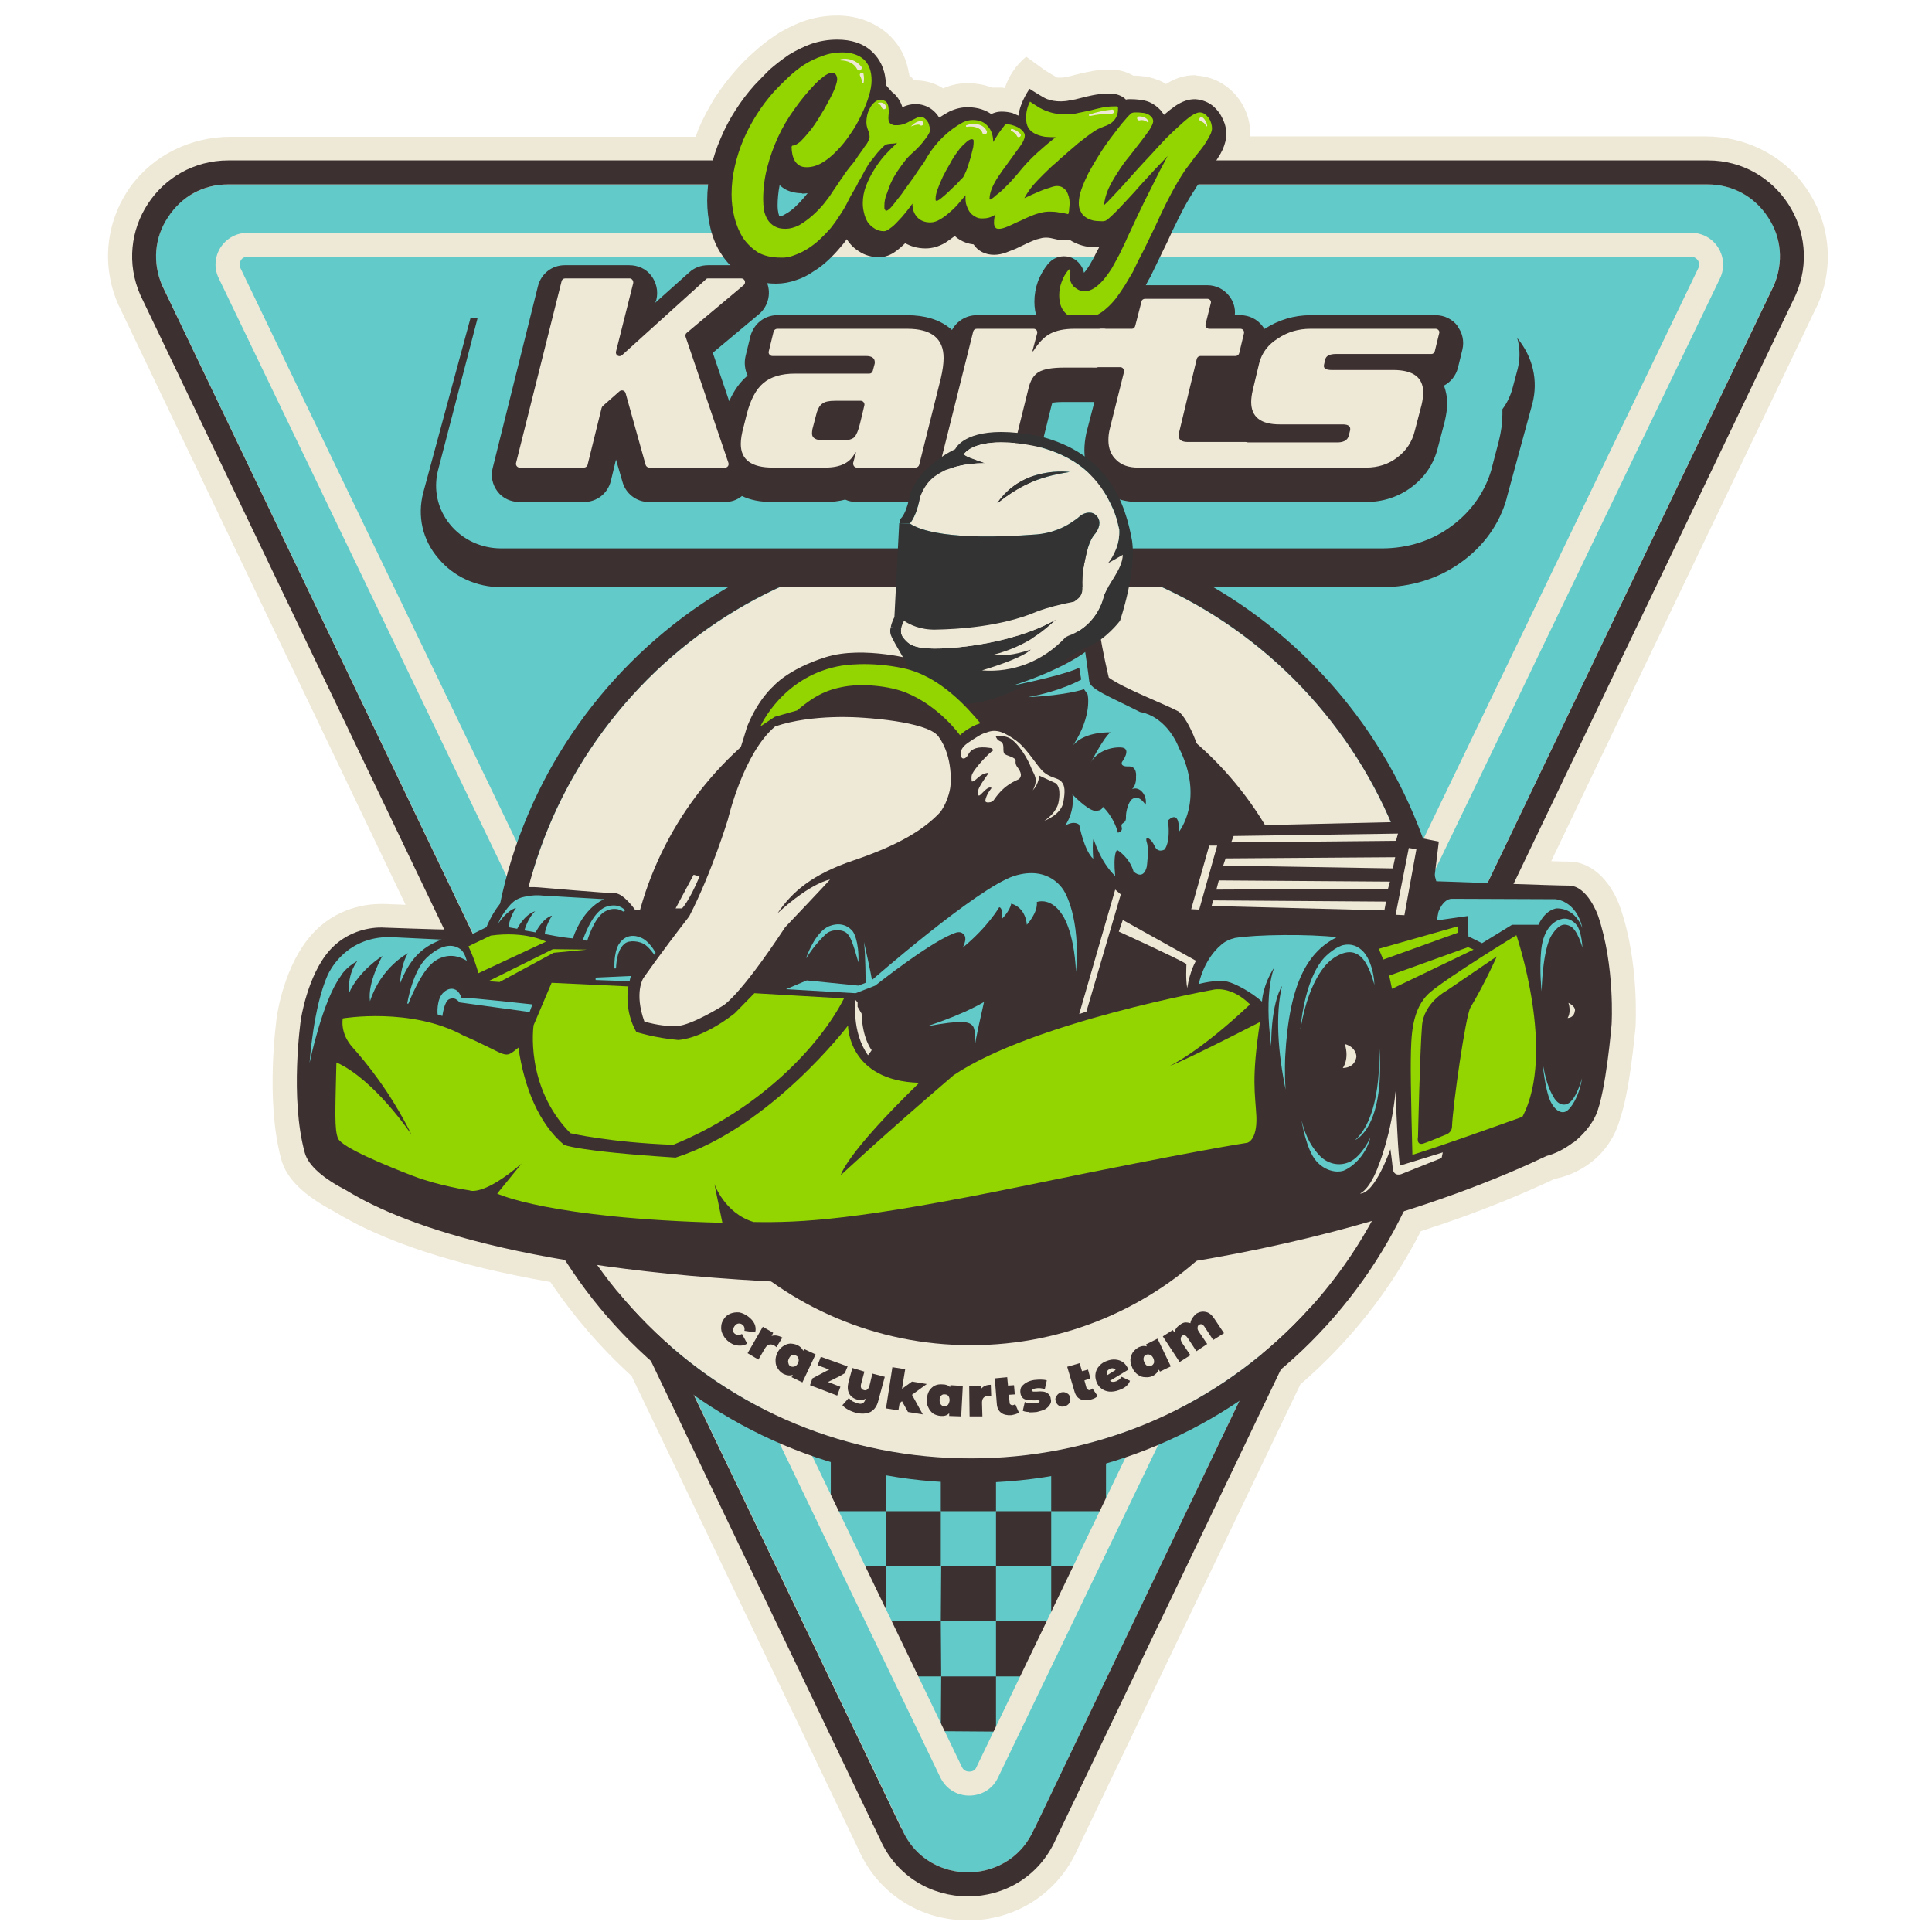 <svg version="1.2" xmlns="http://www.w3.org/2000/svg" viewBox="0 0 483 483" width="483" height="483"><style>.a{fill:#eee8d6}.b{fill:#62cbc9}.c{fill:#3d3031}.d{fill:#93d500}.e{fill:#333}</style><path class="a" d="m405 279.7c2.4-6.8 3.6-20.3 3.9-23.1v-0.1c0-0.7 0.9-15.9-3.8-29.5-1.8-5.3-6.2-11.6-13-11.6-0.5 0-1.6 0-4.3-0.1l66.5-138.9 0.1-0.1v-0.1c4.3-9.7 3.1-20.9-3.1-29.5-5.7-8.1-15.2-12.6-25-12.6h-113.7q0-0.2 0-0.4 0-2.1-0.6-4.3-0.7-2.4-2.1-4.4-1-1.4-2.2-2.5c-2.4-2.2-5.4-3.4-8.5-3.6h-0.1l-0.1-0.1h-0.2-0.1c-2.5 0-4.8 0.7-7.2 2.2q-0.9-0.6-2-1-2-0.8-4.3-1-1-0.1-1.9-0.1c-1.7-1-3.6-1.5-5.7-1.5h-0.1-0.3q-2.7 0-5.3 0.6-1.5 0.3-3.1 0.7-1.3 0.4-2.6 0.6c-0.3 0.1-0.6 0.1-1 0.1-0.3 0-0.6 0-0.8 0q-0.1 0-0.1 0c-0.1-0.1-0.2-0.2-0.5-0.3-0.4-0.2-2.4-1.4-2.8-1.7l-4.4-3.2-0.2 0.1c-2.4 2-4.2 4.7-5.2 7.7q-0.3 0-0.6-0.1h-2.6c-1.8-0.7-3.9-1.1-6.1-1.1-2.1 0-4.1 0.4-6.1 1.3-2-1.3-4.4-2-6.8-2q-0.2 0-0.4 0-0.1-0.1-0.2-0.2-0.5-0.6-1.1-1.1v-0.3-0.1l-0.1-0.2c-0.8-5-3.4-8.1-5.3-9.8-3.4-2.9-7.7-4.5-12.6-4.5-3 0-5.9 0.5-8.7 1.5-2.3 0.9-4.6 2-6.7 3.4q-2.9 1.9-5.5 4.3c-1.6 1.4-3 2.8-4.3 4.3-1.9 2.1-3.7 4.5-5.3 6.9-1.6 2.6-3 5.2-4.2 8q-0.3 0.9-0.7 1.9h-116.2c-9.9 0-19.3 4.5-25.1 12.5-6.2 8.7-7.3 19.8-3 29.5v0.1l0.1 0.1 71.7 149.8c-2.6-0.1-4.7-0.2-5.2-0.2q-0.3 0-1 0c-3.2 0-11.1 0.7-17.3 7.7-6.7 7.5-8.5 19.2-8.7 20.5-0.1 0.9-2.9 20.8 1.1 35.6 1.3 4.8 5.5 9 13.3 13.1 12.2 7.5 30.4 13.5 54 17.6 5.8 8.6 12.6 16.5 20.3 23.5l56.7 118.3c4.8 11 15.3 17.8 27.4 17.8 12 0 22.5-6.8 27.4-17.8l55.7-116.2c12.5-10.8 22.6-23.6 30.1-38.3 15.3-4.9 26.5-9.8 33.5-13.1 0 0 12.5-1.8 16.3-14.9z"/><path class="b" d="m427 46.1h-369.9c-6.2 0-11.7 3-15.1 8.1-3.4 5.2-3.9 11.4-1.5 17l185 386v0.1c3.5 8 10.8 10.8 16.5 10.8 5.7 0 13-2.8 16.5-10.8v-0.1h0.1l184.9-386c2.4-5.6 1.9-11.8-1.5-17-3.4-5.1-8.8-8.1-15-8.1z"/><path fill-rule="evenodd" class="c" d="m448.9 73.8l-184.9 385.9c-4.2 9.6-13.1 14.4-22 14.4-8.9 0-17.8-4.8-22-14.3l-184.9-386c-7-15.9 4.6-33.7 22-33.7h369.9c17.3 0 28.9 17.8 21.9 33.7zm-6.9-19.5c-3.4-5.2-8.9-8.2-15.1-8.2h-369.9c-6.2 0-11.6 3-15 8.2-3.4 5.1-3.9 11.3-1.5 17l184.9 385.9 0.1 0.1c3.5 8 10.8 10.8 16.5 10.8 5.7 0 13-2.8 16.5-10.8l0.1-0.1 184.9-385.9c2.4-5.7 1.9-11.9-1.5-17z"/><path class="c" d="m221.5 377.8h13.8-0.1-13.7z"/><path class="c" d="m249 377.8h13.8-13.8z"/><path class="c" d="m221.5 391.6h-11l7 13.7h4v-13.7z"/><path class="c" d="m235.3 391.6l-0.1 13.7h13.8v-13.7h-13.8z"/><path class="c" d="m262.8 405.3h3.7l7.4-13.7h-11.1v13.7z"/><path class="c" d="m221.5 405.3v7.9l3 5.9h10.8l-0.1-13.8h-13.7z"/><path class="c" d="m249 419.1h10l3.8-6.9v-6.9h-13.8v13.8z"/><path class="c" d="m235.3 419.1h13.7v13.8l-13.8-0.1z"/><path class="c" d="m221.5 364.1h-13.8v13.7h13.8v-13.7z"/><path class="c" d="m235.3 377.8h13.7v-13.7h-13.8v13.7z"/><path class="c" d="m262.8 377.8h13.7v-13.7h-13.7v13.7z"/><path class="c" d="m235.3 391.6h-0.1v-13.8h-13.7v13.8h13.7z"/><path class="c" d="m249 391.6h13.8v-13.8h-13.8v13.8z"/><path fill-rule="evenodd" class="a" d="m422.8 58.2c5.9 0 9.7 6.1 7.2 11.4l-180.5 374.8c-1.4 3-4.3 4.5-7.2 4.5-2.9 0-5.7-1.5-7.2-4.5l-180.4-374.8c-2.6-5.3 1.3-11.4 7.2-11.4zm-360.9 6c-1 0-1.5 0.5-1.7 0.9-0.2 0.3-0.5 1.1-0.1 1.9l180.4 374.8c0.5 1 1.4 1.1 1.8 1.1 0.5 0 1.4-0.1 1.8-1.1l180.5-374.8c0.4-0.8 0.1-1.5-0.1-1.9-0.3-0.4-0.8-0.9-1.7-0.9z"/><path class="a" d="m356.9 250.5c0-30.5-11.9-59.1-33.4-80.7-21.6-21.5-50.3-33.4-80.8-33.4-30.5 0-59.2 11.9-80.8 33.4-21.5 21.6-33.4 50.2-33.4 80.7 0 30.5 11.9 59.2 33.4 80.7 21.6 21.6 50.3 33.5 80.8 33.5 30.5 0 59.2-11.9 80.8-33.5 21.5-21.5 33.4-50.2 33.4-80.7z"/><path fill-rule="evenodd" class="c" d="m362.9 250.5c0 66.4-53.8 120.2-120.2 120.2-66.4 0-120.2-53.8-120.2-120.2 0-66.3 53.8-120.1 120.2-120.1 66.4 0 120.2 53.8 120.2 120.1zm-120.2 114.1c30.5 0 59.2-11.8 80.8-33.4 21.5-21.5 33.4-50.2 33.4-80.7 0-30.5-11.9-59.1-33.4-80.7-21.6-21.6-50.3-33.4-80.8-33.4-30.5 0-59.2 11.8-80.8 33.4-21.5 21.6-33.4 50.2-33.4 80.7 0 30.5 11.9 59.2 33.4 80.7 21.6 21.6 50.3 33.4 80.8 33.4z"/><path class="c" d="m242.7 336.3c-47.5 0-85.8-38.3-85.8-85.8 0-47.4 38.3-85.8 85.8-85.8 47.5 0 85.8 38.4 85.8 85.8 0 47.5-38.3 85.8-85.8 85.8z"/><path class="c" d="m117.6 79.6l-11.8 43.6c-1.5 5.8-0.2 11.8 3.8 16.4 3.8 4.6 9.6 7.2 15.7 7.2h220.1c7.3 0 14.1-2.1 19.7-6.1 5.8-4.1 9.8-9.7 11.6-16.2v-0.1l6.4-23.5c1.5-5.8 0.1-11.7-3.8-16.4-3.9-4.5-9.6-7.1-15.8-7.1l-245.9 2.2z"/><path class="b" d="m376.3 78.9c-3.1-3.8-7.8-6-12.8-6l-242.2-0.7-11.8 45.4c-1.2 4.8-0.1 9.7 3 13.5 3.1 3.8 7.8 6 12.8 6h220.1c6.5 0 12.6-1.9 17.5-5.6 5-3.7 8.5-8.7 10.1-14.6v-0.1l1.7-6.5c0.6-2.4 0.9-4.6 0.9-6.7q0-0.6 0-1.3c1.2-1.6 2.1-3.5 2.6-5.5l1.2-4.5c1.2-4.7 0.1-9.6-3.1-13.4z"/><path fill-rule="evenodd" class="c" d="m253.2 28.3l1.4 0.6c0.5-3.6 2.8-6.7 2.8-6.7 0.4 0.3 2.9 1.8 3.4 2.1 0.4 0.2 0.9 0.5 1.4 0.6q0.5 0.2 1.2 0.3c1.1 0.2 2.7 0.2 4-0.1q1.4-0.2 2.8-0.6 1.5-0.4 3-0.7 2-0.4 4-0.4h0.3c0.8 0 2.5 0.1 3.9 1.4q0 0.1 0.1 0.1 0.3-0.1 0.7-0.1h0.7q0.8 0 1.7 0.1 1.4 0.1 2.7 0.6 1.6 0.7 2.8 2 0.5 0.6 0.9 1.2 1.5-1.3 2.8-2.2c1.8-1.2 3.3-1.7 4.9-1.7h0.1c1.8 0.1 3.5 0.8 4.8 2q0.7 0.7 1.3 1.5 0.8 1.3 1.3 2.7 0.4 1.4 0.4 2.7-0.1 1.7-0.9 3.6-0.5 1.1-1.3 2.3-0.7 1.2-1.7 2.4-0.8 1-1.5 2-0.8 1-1.5 1.9c-0.4 0.6-0.7 0.9-0.8 1.2q-1.6 2.4-3 5-1.4 2.7-2.7 5.4-1.3 2.9-2.7 5.7-1.4 2.9-2.8 5.8-0.7 1.2-1.5 2.8-0.9 1.8-2 3.5-1.1 1.8-2.5 3.6-1.4 1.9-3.2 3.4-1.8 1.7-4 2.7c-1.6 0.8-3.5 1.2-5.3 1.2-4.1 0.1-6.6-1.7-7.9-3.2q-2.7-3-2.7-7.6 0-2.6 0.9-5.1 0.9-2.3 2.4-4.2c1.2-1.5 2.9-2.2 4.7-2 1.9 0.2 3.4 1.5 4.2 3.3q0.1 0.4 0.2 0.8 0.8-0.9 1.5-2.1 0.9-1.5 1.6-3 0.4-0.7 0.7-1.3c-0.1 0-0.7 0-0.9 0q-0.8 0-1.6-0.1h-0.2q-1.5-0.2-2.9-0.8-1-0.4-1.9-1 0 0-0.1 0c-0.9 0.2-1.9 0.3-2.8 0q-1-0.2-1.8-0.4c-0.6-0.1-1.5-0.2-2.5 0.1q-1 0.2-1.9 0.6-1 0.4-2 0.9-1.2 0.6-2.3 1.1-1.2 0.5-2.3 0.9-1.6 0.6-3.1 0.6c-2.1 0-4-0.9-5.1-2.6q-1.9-0.2-3.5-1.2-0.7-0.4-1.2-0.9-1.2 0.9-2.4 1.7-2.4 1.4-4.9 1.4c-2.2 0-3.8-0.6-5.1-1.3q-1.1 1.1-2.2 1.9c-1.4 1.1-2.9 1.6-4.3 1.6q-2.9 0-5.1-1.5-1.8-1.1-3-3-0.7 1-1.5 1.9-1.4 1.7-3.1 3.3-1.8 1.7-3.8 2.9-2 1.4-4.2 2.1-2.5 0.9-5.1 0.9c-3.1 0-5.9-0.7-8.2-2.1q-3.3-1.9-5.4-5.2c-1.3-1.9-2.2-4.1-2.8-6.6q-0.8-3.3-0.8-6.8 0-4.1 0.9-8.1c0.6-2.6 1.4-5.1 2.5-7.6q1.5-3.6 3.7-7c1.4-2.2 3-4.3 4.7-6.2q1.8-1.9 3.8-3.9 2.3-2 4.8-3.7 2.6-1.6 5.5-2.7 3.2-1.1 6.6-1.1c3.5 0 6.4 0.9 8.6 2.9 1.3 1.2 2.9 3.2 3.4 6.4l0.3 2.2 1.4 1.6q0.6 0.4 1 0.9c0.7 0.8 1.3 1.8 1.6 2.9 2.5-1.2 5.2-1 7.3 0.5q1.1 0.8 1.9 2.1 1.2-0.8 2.5-1.5 2.3-1.1 4.6-1.1c2.7 0 4.6 0.8 5.9 1.7q0.3-0.1 0.5-0.2 1-0.4 2-0.4h0.3q1.2 0 2.7 0.4zm-52.7 20q-2.5 0-4.4-1.1-0.6-0.4-1.2-0.9-0.5 2.6-0.5 5.2 0 0.9 0.2 1.8 0.1 0.4 0.2 0.7 0.1 0 0.3 0c0.4 0 0.8-0.2 1.1-0.4q1.3-0.7 2.4-1.7 1.3-1.2 2.4-2.5 0.5-0.6 0.9-1.1-0.7 0.1-1.4 0.1z"/><path fill-rule="evenodd" class="d" d="m251.5 31.1c0.8-0.1 1.6 0.2 1.6 0.2q0.8 0.2 1.5 0.6 0.7 0.4 1.1 0.9 0.5 0.5 0.5 1.1 0 0.7-0.6 1.8-0.7 1.1-1.7 2.4-1 1.4-2.1 2.9-1.2 1.6-2.2 3.1-1 1.5-1.6 2.9-0.6 1.5-0.6 2.5-0.1 0.3 0.1 0.4 0.7-0.3 1.4-1c0.5-0.4 1.2-0.9 1.8-1.5 0.6-0.6 1.3-1.3 1.9-1.9 0.8-0.9 1.8-2 2.5-2.9q1.9-2.3 4.2-4.4 2.2-2 4.6-3.9-1.3 0-2.6-0.1-1.3-0.2-2.4-0.7-1.1-0.5-1.8-1.5-0.6-1-0.6-2.7c0 0 0-2.1 1-3.9 0 0 1.3 0.9 2.3 1.5 0.6 0.3 1.3 0.7 2 0.9q1 0.4 2.2 0.6 1.1 0.2 2.5 0.2 1.7 0 3.2-0.4 1.5-0.3 2.9-0.6 1.5-0.4 2.9-0.7 1.5-0.3 3-0.3h0.3c0 0 0.7-0.1 0.7 0.3v0.4q0 2-1.5 3.3-0.4 0.3-0.8 0.5-0.5 0.3-0.9 0.4-0.5 0.2-1 0.4-0.5 0.2-0.9 0.4-0.7 0.4-1.7 1.1-1 0.7-2.1 1.6-1.1 0.8-2.2 1.8-1.2 1-2.3 2-1.1 0.9-2 1.8-1 0.8-1.6 1.4-1.8 1.7-3.5 3.5-1.7 1.8-2.9 4h0.1q0.7-0.3 1.7-0.8 1.1-0.5 2.3-1 1.2-0.5 2.3-0.8 1.1-0.4 1.7-0.4 0.9 0 1.5 0.4 0.6 0.4 1 1 0.3 0.6 0.5 1.3 0.2 0.8 0.2 1.5 0 0.6-0.1 1.4 0 0.7-0.2 1.3c0 0.2-0.2 0.1-0.2 0.1q-1.2-0.3-2.2-0.4-1-0.2-2.3-0.2-1.1 0-2.3 0.3-1.2 0.3-2.4 0.8-1.2 0.5-2.4 1.1-1.2 0.5-2.2 1-1 0.5-1.9 0.8-0.8 0.3-1.5 0.3-0.7 0-0.9-0.4-0.3-0.4-0.3-1.1 0-0.6 0.1-1.3 0.1-0.4 0.3-0.8-0.1 0.1-0.3 0.2-1.3 0.8-2.8 0.8-1.2 0.1-2.1-0.5-0.9-0.5-1.4-1.3-0.5-0.8-0.8-1.9-0.2-1.1-0.1-2.1-0.7 0.8-1.7 2-1 1.2-2.2 2.2-1.2 1.1-2.4 1.8-1.3 0.8-2.5 0.8-2.1 0-3.3-1.3-1.2-1.3-1.2-3.4 0 0 0 0-0.7 1-1.5 2-1.1 1.4-2.2 2.5-1 1.1-1.9 1.7-0.9 0.7-1.5 0.7-1.4 0-2.4-0.7-1-0.6-1.7-1.6-0.6-1-0.9-2.3-0.3-1.2-0.3-2.4 0-2.2 0.8-4.3 0.8-2.1 2-4 1.2-2 2.7-3.7 1.6-1.7 3.1-3.1-0.6 0.2-1.1 0.2-0.6 0-1.1 0.1-0.4 0-1 0.4-0.5 0.4-1.1 1.1-0.6 0.6-1.2 1.4-0.6 0.8-1.2 1.5c-0.4 0.5-0.7 1-0.9 1.4-0.3 0.4-1.7 3.2-1.9 3.4q0 0 0-0.1-0.5 1.2-1.2 2.3-1.1 1.8-1.9 3.5-0.7 1.4-1.8 3-1 1.6-2.2 3.1-1.3 1.5-2.7 2.8-1.5 1.4-3.1 2.4-1.6 1-3.3 1.6-1.7 0.7-3.4 0.6-3.4 0-5.7-1.3-2.3-1.5-3.8-3.7-1.4-2.3-2.1-5.1-0.7-2.8-0.7-5.7 0-3.6 0.8-7 0.8-3.5 2.2-6.8 1.4-3.2 3.3-6.2 1.9-3 4.3-5.7 1.6-1.7 3.5-3.5 1.9-1.8 4-3.2 2.2-1.4 4.6-2.2 2.3-0.9 4.9-0.9 3.4 0 5.4 1.7 2 1.8 2 5.3 0 1.7-0.7 4-0.7 2.3-1.9 4.7-1.1 2.4-2.7 4.7-1.6 2.4-3.4 4.2-1.8 1.9-3.7 3-1.9 1.1-3.8 1.1-1.1 0-1.8-0.4-0.8-0.5-1.2-1.2-0.4-0.7-0.6-1.6-0.2-1-0.2-1.9l0.1-0.2 0.1-0.1q0.8 0 2-1 1.1-1.1 2.4-2.7 1.2-1.5 2.4-3.5 1.2-1.9 2.2-3.8 1-1.8 1.6-3.3 0.6-1.6 0.6-2.3 0-0.6-0.3-1.1-0.3-0.5-0.9-0.5-0.6 0-1.2 0.3-0.6 0.3-1.2 0.8-0.5 0.4-1.1 0.9-0.5 0.5-0.9 0.9-2.7 2.8-5.1 6.2-2.4 3.3-4.1 7-1.7 3.7-2.7 7.6-1 3.9-1 7.9 0 1.4 0.2 2.8 0.3 1.3 0.9 2.3 0.7 1.1 1.8 1.7c0.7 0.4 1.5 0.6 2.7 0.6q1.6 0 3.4-0.9 1.7-1 3.3-2.4 1.6-1.4 2.9-3 1.3-1.6 2.1-2.9 0.6-0.9 1.5-2.2 0.5-0.8 1.1-1.6c0.3-0.6 2.1-2.9 2.4-3.2 0.5-0.7 0.6-0.7 0.9-1.2q0.5-0.8 1.1-1.6 0.6-0.8 1.1-1.6 0.6-0.7 0.9-1.4 0.3-0.6 0.3-1 0-0.3-0.1-0.8-0.1-0.4-0.3-0.9-0.2-0.5-0.3-1-0.1-0.4-0.1-1 0-0.7 0.2-1.7 0.2-0.9 0.7-1.8 0.4-0.8 1.1-1.4 0.6-0.6 1.5-0.6 1 0 1.5 0.5 0.4 0.5 0.5 1.2 0.1 0.7 0.1 1.5-0.1 0.7-0.1 1.4 0 0.5 0.2 0.9 0.1 0.3 0.5 0.5 0.3 0.2 0.7 0.3 0.4 0 0.8 0 0.8 0 1.7-0.3 0.8-0.3 1.5-0.7 0.8-0.4 1.4-0.7 0.7-0.4 1.3-0.4 0.5 0 1 0.4 0.4 0.3 0.7 0.8 0.3 0.4 0.4 1 0.2 0.5 0.2 1 0 0.6-0.4 1.2-0.3 0.6-0.9 1.3-0.5 0.7-1.2 1.5-0.7 0.7-1.4 1.4-0.7 0.6-1.3 1.2-0.6 0.6-0.9 1-1.1 1.4-2.1 2.9-1 1.5-1.7 3.1-0.5 1.3-1 2.7-0.5 1.3-0.5 2.7 0 0.1 0 0.3 0 0.2 0 0.4 0.1 0.2 0.2 0.4 0.1 0.2 0.2 0.2 0.4 0 1.2-0.8 0.7-0.8 1.7-2.1 1-1.2 2-2.7 1.1-1.5 2.1-2.9 0.9-1.4 1.7-2.5 0.5-0.7 0.8-1.1 0.4-0.7 0.8-1.4 1.7-2.8 4-5 2.3-2.2 4.9-3.6 1.2-0.6 2.5-0.6 2.5 0 3.8 1.6 1.3 1.5 1.3 3.9 0.6-1 1.3-2.1 0.7-1 1.5-2c0-0.1 0.2-0.3 0.4-0.3zm-8.2 5.7q0.1-0.7 0.1-1.1 0-0.2 0-0.6-0.1-0.3-0.4-0.3-0.7 0-1.6 0.9-1 0.8-2 2.2-1 1.3-1.9 3-1 1.7-1.8 3.3-0.8 1.7-1.3 3.1-0.5 1.4-0.5 2.3 0 0.2 0 0.4 0 0.2 0.3 0.2 0.2 0 0.8-0.4 0.5-0.4 1.2-1 0.7-0.6 1.5-1.4 0.7-0.7 1.4-1.3 0.6-0.7 1-1.1 0.5-0.5 0.6-0.6 0.2-0.2 0.5-0.9 0.3-0.6 0.6-1.4 0.3-0.9 0.6-1.9 0.3-0.9 0.5-1.8 0.2-0.9 0.4-1.6z"/><path class="d" d="m267.5 67.6c0 0 0.1 0.1 0.1 0.2q0 0.3-0.1 0.6-0.1 0.3-0.1 0.6 0 0.8 0.3 1.5 0.3 0.7 0.8 1.2 0.6 0.5 1.2 0.8 0.7 0.3 1.5 0.3 1.2 0 2.4-0.8 1.2-0.8 2.3-2.1 1.1-1.3 2.1-2.9 0.9-1.7 1.8-3.3 0.8-1.6 1.5-3.1 0.6-1.4 1.1-2.4l2-4.3q1.8-3.8 3.7-7.5 1.8-3.7 3.8-7.4-0.5 0.5-1.4 1.5-0.9 0.9-2 2.1-1.1 1.2-2.4 2.6-1.3 1.4-2.5 2.8-1.3 1.4-2.5 2.7-1.2 1.3-2.2 2.3-1 1-1.7 1.6-0.7 0.6-0.9 0.6-0.3 0.1-0.5 0.1h-0.5q-1.2 0-2.1-0.2-1.1-0.3-1.8-0.8-0.8-0.5-1.2-1.4-0.5-0.8-0.5-2.1 0-1.6 0.7-3.6 0.7-1.9 1.7-3.9 1.1-2 2.2-3.8 1.1-1.8 2-3.1 0.5-0.7 1.3-1.8 0.9-1.2 1.9-2.5 0.9-1.2 1.9-2.3 0.9-1.1 1.5-1.5 0-0.1 0.2-0.1c0 0 0.3-0.1 0.5-0.1h0.6q0.6 0 1.3 0.1 0.7 0 1.3 0.3 0.6 0.2 1 0.7 0.5 0.4 0.5 1.2-0.1 0.7-0.9 2-0.9 1.3-2.2 3-1.3 1.7-2.8 3.6-1.6 1.9-2.9 4-1.4 2.1-2.4 4.2-0.9 2.1-1.1 4.1 0.7-0.6 1.9-1.9 1.2-1.3 2.8-3 1.5-1.7 3.4-3.8 1.8-2 3.7-4 1.9-2.1 3.7-4 1.9-1.9 3.5-3.3 1.6-1.5 2.9-2.4 1.3-0.8 2-0.8 0.7 0 1.3 0.4 0.5 0.4 1 1 0.4 0.6 0.6 1.3 0.2 0.7 0.2 1.3 0 0.6-0.4 1.5-0.4 0.8-1 1.8-0.6 1-1.4 2-0.8 1-1.6 2-0.7 1-1.4 1.9-0.7 0.9-1.1 1.5-1.7 2.6-3.2 5.4-1.5 2.8-2.8 5.6-1.3 2.9-2.7 5.7-1.3 2.8-2.8 5.6-0.6 1.3-1.4 2.9-0.9 1.5-1.9 3.2-1 1.6-2.1 3.1-1.2 1.6-2.6 2.8-1.3 1.2-2.9 1.9-1.5 0.7-3.2 0.7-2.9 0-4.3-1.6-1.4-1.5-1.4-4.3 0-1.7 0.6-3.3 0.6-1.7 1.7-3c0 0 0.3-0.4 0.5 0.1z"/><path class="a" d="m215.9 18.6q0.2 1.1 0 2.1c0 0.1-0.1 0.1-0.2 0.1q-0.1 0-0.1-0.1-0.2-1-0.6-1.8c-0.3-0.7 0.9-1.1 0.9-0.3z"/><path class="a" d="m210.2 14.8c1.8-0.4 3.9 0.3 5.1 1.8 0.5 0.7-0.6 1.5-1 0.7-0.8-1.5-2.4-2.2-4.1-2.2-0.2 0-0.2-0.3 0-0.3z"/><path class="a" d="m241.6 31.3c1.7-0.6 4.2-0.5 5.1 1.5 0.3 0.7-0.9 1.2-1.1 0.4-0.5-1.5-2.6-1.7-3.8-1.5-0.2 0.1-0.5-0.2-0.2-0.4z"/><path class="a" d="m253 32.2c0.8 0.3 1.5 0.6 2.1 1.3 0.4 0.5-0.4 1.1-0.8 0.6-0.2-0.5-0.8-1.1-1.5-1.4-0.2-0.1-0.1-0.5 0.2-0.5z"/><path class="a" d="m227.7 31.6c0.7-0.6 1.5-1.4 2.6-1.3 0.8 0 0.7 1.1 0 1.1q-0.2 0-0.4-0.2c-0.6-0.2-1.5 0.2-2.2 0.4z"/><path class="a" d="m300.7 29.4c0.6 0.5 1 1.3 1.1 2 0 0.1-0.1 0.2-0.2 0.2q0 0-0.1-0.1c-0.2-0.6-0.7-1-1.3-1.2-0.8-0.3-0.1-1.5 0.5-0.9z"/><path class="a" d="m284.8 29.1c0.9 0 1.9 0.3 2.3 1.2 0.1 0.1 0 0.2-0.1 0.3q-0.1 0-0.2-0.1c-0.5-0.4-1.3-0.6-1.9-0.4-0.7 0.1-0.9-1-0.1-1z"/><path class="a" d="m278 28.4c-1.8 0-3.7 0.2-5.5 0.6-0.1 0-0.3-0.1-0.3-0.2 0-0.1 0.1-0.2 0.2-0.2 1.8-0.6 3.7-1 5.6-1.2 0.6-0.1 0.7 1 0 1z"/><path class="a" d="m219.5 25.8c0.5-0.3 1.4-0.2 1.8 0.4 0.3 0.4 0.3 1.1-0.3 1.1-0.5 0-0.6-0.6-0.8-0.9-0.1-0.2-0.4-0.4-0.7-0.5 0 0-0.1-0.1 0-0.1z"/><path class="c" d="m364.4 81.5c-1.3-1.7-3.3-2.7-5.5-2.7h-31.3c-4.1 0-8 1.2-11.4 3.4q-0.1 0-0.1 0-0.2-0.3-0.5-0.7c-1.3-1.7-3.3-2.7-5.5-2.7h-1.4c0.2-1.7-0.3-3.4-1.4-4.8-1.3-1.7-3.3-2.7-5.5-2.7h-15.5c-3.2 0-5.9 2.1-6.7 5.2l-0.6 2.3h-10.4c-2.5 0-4.8 0.3-6.7 1-1.1-0.6-2.3-1-3.5-1h-14.2c-2.7 0-5 1.5-6.2 3.7q-0.3-0.3-0.6-0.5c-2.6-2.1-6.2-3.2-10.6-3.2h-32.5c-3.2 0-5.9 2.2-6.7 5.3l-1.2 4.9c-0.4 1.7-0.2 3.4 0.5 4.9-1.9 1.6-3.4 3.7-4.6 6.4l-4.1-12.1 11.6-9.7c2.2-1.9 3-5 2-7.7-1-2.7-3.6-4.5-6.5-4.5h-8.3c-1.7 0-3.4 0.6-4.7 1.8l-8.5 7.6 0.3-0.8c0.5-2.1 0-4.3-1.3-6-1.3-1.7-3.3-2.6-5.5-2.6h-16.1c-3.2 0-5.9 2.1-6.7 5.2l-11.3 45.4c-0.6 2.1-0.1 4.3 1.2 6 1.3 1.7 3.3 2.6 5.5 2.6h16.1c3.2 0 5.9-2.1 6.7-5.2l1.3-5.4 1.6 5.5c0.8 3 3.5 5.1 6.6 5.1h19c1.6 0 3.1-0.5 4.3-1.5 2 1 4.5 1.5 7.6 1.5h13.2c1.9 0 3.5-0.2 5-0.6q1.3 0.6 2.9 0.6h14.7c1.3 0 2.5-0.3 3.5-0.9 1.1 0.6 2.3 0.9 3.6 0.9h15.5c3.2 0 5.9-2.1 6.7-5.2l4.7-19q0.1-0.4 0.2-0.6c0.4-0.1 1.3-0.2 2.8-0.2h7.7l-2 7.7q-0.5 2.3-0.5 4.4c0 4.8 2.1 7.8 3.8 9.4 1.7 1.6 4.7 3.5 9.6 3.5h57c4.3 0 8.2-1.3 11.5-3.8 3.3-2.5 5.5-5.8 6.5-9.9l1.7-6.5c0.4-1.7 0.6-3.2 0.6-4.5 0-1.5-0.3-3-0.8-4.4 1.7-0.9 3-2.5 3.5-4.5l1.1-4.5c0.5-2.1 0-4.3-1.3-5.9z"/><path class="a" d="m185.9 71.3l-14.2 11.9c-0.3 0.2-0.4 0.6-0.3 1l10.7 31.5c0.2 0.6-0.2 1.2-0.8 1.2h-19c-0.4 0-0.8-0.3-0.9-0.7l-5-17.9c-0.2-0.7-1-0.9-1.5-0.5l-4.2 3.7q-0.2 0.2-0.3 0.5l-3.5 14.2c-0.1 0.4-0.5 0.7-0.9 0.7h-16.1c-0.6 0-1-0.6-0.9-1.1l11.4-45.5c0.1-0.4 0.4-0.7 0.9-0.7h16.1c0.6 0 1 0.6 0.9 1.2l-4.3 17.1c-0.2 0.9 0.8 1.5 1.5 0.9l20.9-18.9q0.2-0.3 0.6-0.3h8.3c0.9 0 1.3 1.1 0.6 1.7z"/><path fill-rule="evenodd" class="a" d="m235.2 94.6l-5.4 21.6c-0.1 0.4-0.5 0.7-0.9 0.7h-14.7c-0.6 0-1-0.6-0.9-1.2l0.7-2.6h-0.2q-1.7 3.8-7.5 3.8h-13.1q-8 0-8-5.9 0-1.8 0.7-4.3l0.8-3.2q1.4-5.4 4.1-7.7 2.8-2.4 8-2.4h18.5c0.5 0 0.8-0.3 0.9-0.7l0.4-1.5q0.1-0.3 0.1-0.6 0-1.6-2.2-1.6h-23.4c-0.6 0-1.1-0.6-0.9-1.2l1.2-4.9c0.1-0.4 0.5-0.7 0.9-0.7h32.5q9.1 0 9.1 7.3 0 2.1-0.7 5.1zm-19.1 6.7c0.1-0.5-0.3-1.1-0.9-1.1h-6.5q-2.2 0-3.1 0.7-0.9 0.6-1.4 2.2l-1.1 4.2q-0.1 0.7-0.1 1.1 0 1.7 3 1.7h4.7q2 0 2.9-0.8 0.8-0.9 1.4-3.4c0 0 1.1-4.5 1.1-4.6z"/><path class="a" d="m276.8 83.3l-1.9 7.9c-0.1 0.4-0.4 0.7-0.9 0.7h-8q-4.4 0-6.3 1.1-1.9 1.1-2.6 4.2l-4.7 19c-0.1 0.4-0.5 0.7-0.9 0.7h-15.5c-0.6 0-1-0.6-0.9-1.2l8.2-32.8c0.1-0.4 0.4-0.7 0.9-0.7h14.2c0.6 0 1 0.5 0.9 1.1l-1.2 4.5h0.2q2.1-3.3 4.3-4.4 2.3-1.2 6-1.2h7.4c0.6 0 1 0.5 0.9 1.1z"/><path class="a" d="m311 83.3l-1.2 5c-0.1 0.4-0.5 0.7-0.9 0.7h-8.8c-0.4 0-0.8 0.3-0.9 0.7l-4.4 18.3q-0.1 0.6-0.1 1 0 1.5 2.3 1.5h14.4c0.6 0 1 0.6 0.9 1.2l-1.2 4.5c-0.1 0.4-0.5 0.7-0.9 0.7h-25.7q-3.5 0-5.4-1.9-2-1.8-2-5 0-1.5 0.4-3l3.5-14c0.1-0.6-0.3-1.2-0.9-1.2h-6.8c-0.6 0-1-0.5-0.9-1.1l1.9-7.8c0.1-0.4 0.5-0.7 0.9-0.7h7.8c0.4 0 0.7-0.3 0.8-0.7l1.6-6.2c0.1-0.4 0.5-0.6 0.9-0.6h15.5c0.6 0 1.1 0.5 0.9 1.1l-1.3 5.2c-0.2 0.6 0.3 1.2 0.9 1.2h7.8c0.6 0 1 0.5 0.9 1.1z"/><path class="a" d="m359.8 83.3l-1.1 4.5c-0.1 0.4-0.4 0.7-0.9 0.7h-23.8q-2.4 0-2.7 1.4l-0.3 1.3q-0.3 1.3 1.9 1.3h15.4q7.5 0 7.5 5.6 0 1.4-0.4 3.1l-1.7 6.5q-1 4.1-4.3 6.6-3.3 2.6-7.9 2.6h-32.6c-0.6 0-1-0.6-0.9-1.1l1.1-4.5c0.1-0.5 0.5-0.7 0.9-0.7h24.6q2.2-0.1 2.6-1.7l0.3-1.2q0.4-1.6-1.8-1.6h-15.8q-7.1 0-7.1-5.6 0-1.3 0.4-3l1.6-6.7q1-3.9 4.7-6.2 3.6-2.4 8.1-2.4h31.3c0.6 0 1.1 0.6 0.9 1.1z"/><path class="c" d="m399.5 228.9c0 0-2.6-7.5-7.3-7.5-3.6 0-30.5-1-30.5-1l-3.2-0.1 1.2-9.9-6.1-1.2 0.5-3.8-47.9 1.1-0.7 2.6-7.1 0.3c0 0 1.9-4.1 2.2-5.9 0.3-1.8 2-12.3-3.6-22.5 0 0-1.1-2.1-2.3-3.1-4-2.1-13.6-5.7-17.5-8.5 0 0-1.7-7.1-2.2-11.1-0.5-3-45.7 6.8-45.7 6.8 0 0-13.4-3.8-22.9-0.8-9.5 3-13.1 7.3-13.1 7.3 0 0-3.7 3.1-6.5 10 0 0-4.8 16-11.5 35.3-2.2-0.1-2.9-0.1-2.9-0.1l-5.5 10-8.1 0.7c0 0-2.9-4.2-5.1-4.2-2.1 0-18.3-1.4-18.3-1.4 0 0-5.4-0.6-7.2 0.8-1.7 1.4-4.4 3.9-6.6 9.1-4.9 2.4-5.6 2.8-5.6 2.8 0 0-1.6-2.2-3.9-2.2-2.3 0-16.2-0.5-16.2-0.5 0 0-7.8-0.7-13.5 5.7-5.6 6.3-7.2 17.4-7.2 17.4 0 0-2.8 19.4 1 33.2 0.9 3.3 4.8 6.5 10.4 9.4 14.5 8.9 48.2 21.5 124.8 23.5 93.7 2.6 155.6-22.7 175.2-32.1 2.3-0.6 4.6-1.8 6.7-3.4q0.1 0 0.1 0c2.4-1.9 4.5-4.4 5.6-6.9 2.5-5.7 3.9-22.6 3.9-22.6 0 0 0.9-14.6-3.4-27.2z"/><path class="e" d="m283 135.1c1.2 7.8-3 20.1-3 20.1 0 0-3.5 4.7-8.2 6.6-4.7 1.8-5.2 4-16.6 10-6.6 3.5-12.5 4.4-17.1 4.4-3.3 0-5.8-0.5-7.2-0.9-3.4-1.1-1.8-3.7-2.3-5.5-0.5-1.9-5.3-9.3-5.9-11.1-0.2-0.6-0.2-1.3 0-1.9l2.6 0.3q-0.1 0.6 0 1.2c0.1 0.3 0.2 0.7 0.6 1.2 1 1.2 1.8 1.9 3.8 2.3 4.3 1.1 23-0.3 34.4-7-2.7 2.5-7.3 6.7-15.8 8.9 3 0.1 4.3 0.3 9.4-1.3-1.7 1.7-7.6 3.8-12.2 5.2 7.8 0.5 15.2-2.2 20.9-8.3q0.7-0.4 1.6-0.7 0.9-0.4 1.7-0.9c3.1-1.9 5.3-5 6.2-8.5 0.9-3.1 4.7-6.7 4.8-10.5-1.5 0.9-3.7 2.1-3.7 2.1 1.4-1.7 3-4.8 2.8-8.4-0.7-3.1-1.1-4.4-2.7-7.5-3-5.8-8.2-11-18-13.3-3.3-0.7-6.2-1-8.8-1-6.9 0-8.9 2.4-9.2 2.8l-0.1 0.2c0.6 0.6 2.1 1 5.3 2.2-5.2 0-7.8 1-9.8 1.7-2.7 1.3-4.9 2.5-6.5 6.8-0.2 1.4-0.9 4.6-2.5 6.6l-2.6-0.1v-0.9c1.8-1.3 2.6-6.3 2.6-6.3 2.7-7.5 11.3-11.3 11.3-11.3 0 0 1.8-4.3 11.5-4.3 2.6 0 5.6 0.3 9.3 1 17.8 4.3 21.8 17.3 23.4 26.1z"/><path fill-rule="evenodd" class="a" d="m279.8 132.4c0.2 3.6-1.4 6.7-2.8 8.4 0 0 2.2-1.2 3.7-2.1-0.1 3.8-3.9 7.4-4.8 10.5-0.9 3.5-3.1 6.6-6.2 8.5q-0.8 0.5-1.7 0.9-0.9 0.3-1.6 0.7c-5.7 6.1-13.2 8.9-20.9 8.3 4.6-1.4 10.5-3.5 12.2-5.2-5.1 1.6-6.4 1.4-9.4 1.3 8.5-2.2 13.1-6.3 15.8-8.9-11.4 6.7-30.1 8.1-34.4 7-2-0.4-2.8-1.1-3.8-2.3-0.4-0.5-0.5-0.9-0.6-1.1q-0.1-0.7 0-1.3c0.1-0.6 0.3-1.1 0.5-1.5l0.2-0.4c1.4 1 4 2.3 8 2.2 5.3-0.1 16.3-0.7 25.2-4.5 2.9-1.1 5.8-1.8 8.9-2.4 0.3 0 0.6-0.2 1.1-0.6 0.9-0.7 1.4-1.6 1.4-2.8-0.1-2 0-4 0.4-5.9 0.6-3 1.2-6.1 2.9-7.9 1.4-2 1.1-3.5 0.2-4.4-0.4-0.4-0.8-0.6-1.2-0.7-1.1-0.2-2.2 0.2-3 0.9q-0.4 0.4-1.3 1c-2.7 2-6 3.2-9.4 3.5-22.3 1.7-29.5-1.2-31.7-2.7 1.6-2 2.3-5.2 2.5-6.6 1.6-4.2 3.8-5.5 6.4-6.8 2.1-0.7 4.7-1.7 9.9-1.7-3.2-1.1-4.7-1.6-5.3-2.2l0.1-0.2c0.3-0.4 2.3-2.8 9.2-2.8 2.6 0 5.5 0.3 8.8 1 9.8 2.4 15 7.5 18 13.3 1.6 3.1 2 4.4 2.7 7.5zm-12.4-14.4c0 0-11.6-1.7-18.1 7.8 5.3-4.1 9.6-6.5 18.1-7.8z"/><path class="e" d="m274.1 128.9c0.9 0.9 1.2 2.4-0.2 4.4-1.7 1.8-2.3 4.9-2.9 7.9-0.4 1.9-0.5 3.9-0.4 5.9 0 1.2-0.4 2.1-1.4 2.8-0.5 0.4-0.7 0.6-1.1 0.6-3 0.6-6 1.3-8.9 2.4-8.9 3.8-19.9 4.4-25.2 4.5-4 0.1-6.6-1.3-8-2.2l-0.2 0.4c-0.2 0.4-0.4 0.9-0.5 1.5l-2.6-0.3c0.2-1.3 0.9-2.5 0.9-2.5l1.2-23.5 2.7 0.1c2.2 1.5 9.4 4.4 31.7 2.7 3.4-0.3 6.7-1.5 9.4-3.5q0.9-0.6 1.3-1c0.8-0.7 1.9-1.1 3-0.9 0.4 0.1 0.8 0.3 1.2 0.7z"/><path class="e" d="m249.3 125.8c6.5-9.5 18.1-7.8 18.1-7.8-8.5 1.3-12.8 3.7-18.1 7.8z"/><path class="d" d="m141 286.2c-6.2-5.2-9.9-14.1-11.4-24.3-3.8 3.1-2.2 2-13.7-3-13.2-7.2-30.2-4.3-30.2-4.3 0 0-0.8 3.7 2.5 7.3 3.2 3.6 9.3 10.9 14.7 21.8 0 0-9.2-13.8-18.8-18.1-0.3 12.7-0.5 16.7 0.4 19 1 2.3 12.3 6.9 18.8 9.4 6.5 2.5 14.1 3.6 14.1 3.6 0 0 3.3 1.6 13-6.7l-6.1 7.5c0 0 12.8 6.2 56.3 7.3l-2-9.7c0 0 2.5 7.3 9.8 9.5 11.8 0.2 25.7-0.4 68.4-9.2 42.7-8.8 55-10.6 55-10.6 0 0 2.5-0.5 2.3-6.5-0.3-6-1.3-9.2 0.9-23.7-20.1 10.3-22.6 11-22.6 11 0 0 7.4-3.4 20.1-15.4-4.7-4.7-9-3.7-9-3.7 0 0-45.3 8.1-65.1 21.4-18.1 15.5-28.2 25-28.2 25 0 0 0.9-4.9 19.6-23.1-17.8-0.5-17.8-14.3-17.8-14.3 0 0-19.3 25.4-43.1 33-24.9-1.6-27.9-3.2-27.9-3.2z"/><path class="d" d="m157.1 246.6l-19.2-0.9-4.5 10.6c0 0-2.3 15.3 9.2 27 0 0 9.7 2.3 25.7 2.9 21.4-8.7 36.6-24.6 42.7-36.6l-22.4-1.3-4.9 5c0 0-7.4 6.1-14.1 6.7-5.9-0.5-10.5-2-10.5-2 0 0-3.1-4.8-2-11.4z"/><path class="b" d="m110.4 234.9l-12.4-0.6c-4.3-0.2-8.6 1.1-11.9 4-1.6 1.4-3.1 3.2-4.2 5.5-3.6 8.1-4.5 21.9-4.5 21.9 0 0 3.2-15.5 7.8-21.7 0 0 1-2 4.2-3.8 0 0-2.5 2.7-2.2 8.2 2.4-5.7 8.4-9.4 8.4-9.4 0 0-3.8 6.6-3.1 11.3 2.8-8.6 9.5-12 9.5-12 0 0-1.7 2.3-2 7.6 2.3-5.8 5.1-9 10.4-11z"/><path class="b" d="m115.1 237.3c-1.9-1.4-4.8-1.3-8.5 2.2-3.5 3.4-4.8 11.4-4.8 11.4h0.3c0 0 3-7.9 6.3-10.4 2.1-1.6 5.1-2.3 8.3-0.3-0.4-1.4-0.9-2.4-1.6-2.9z"/><path class="b" d="m110.6 254l-1.2-0.4c0 0-0.4-3.9 1.6-5.6 2-1.7 3.4-0.2 3.4-0.2 0 0 0.8 0.8 0.9 1.6 2.5 0 17.8 1.7 17.8 1.7l-0.7 1.9-17.5-2.4c0 0-0.8-1-1.6-1-0.9 0-1.5 0.3-1.9 1.3-0.5 1-0.8 3-0.8 3z"/><path class="d" d="m117.1 236.6c0 0 1.4 2.7 2.5 6.7l16.9-7.9c0 0-5.1-2.7-13.8-1.5-5.1 2.4-5.6 2.7-5.6 2.7z"/><path class="d" d="m122.1 245.3l2.8 0.2 13.5-7.3 8.3-0.8-8.5-0.1-16.1 8z"/><path class="b" d="m127.1 231.8c0 0 0.3-2.6 1.9-4.8-2.2 0.5-4.4 3.8-4.4 3.8 0 0 0.2-1.1 2.2-3.7 1.1-1.4 2-2.2 3.5-2.7 1.8-0.5 3.6-0.7 5.4-0.5l15.4 0.9c0 0-5.1 1.7-7.9 9.8-2.8-0.2-7-1.1-7-1.1 0 0 0.1-1.9 1.8-4.6-2.4 0.7-4.1 4.2-4.1 4.2l-2.8-0.5c0 0 0.9-3.2 2.7-4.8-2.8 0.9-4.5 4.4-4.5 4.4l-2.2-0.4z"/><path class="b" d="m145.7 235l1.1 0.2c0 0 1.7-5.8 4.4-7.3 2.7-1.5 4.6 0 4.6 0l0.5-0.3c0 0-1.2-1.5-3.5-1.2-1.8 0.2-4.4 1.2-7.1 8.6z"/><path class="a" d="m234.6 184.1c3.9 5.3 3 12.5 3 12.5 0 0-0.3 3.3-2.5 6.4-4 4.3-10.2 8.2-21.7 12.1-10.4 3.5-15.4 7.9-19 13.2 8.7-7.9 13.1-8.4 13.1-8.4 0 0-1.6 1.8-11.2 11.9-11.8 17.9-15.7 19.7-15.7 19.7 0 0-7.7 4.8-11.3 5-2.4 0.1-4.9-0.2-8.2-1.1-2.6-7.2-0.3-10.8-0.3-10.8 0 0 3.9-5.7 11.5-15.5 5.6-10.8 9.7-24.3 9.7-24.3 0 0 3.8-16.5 11.8-23.2 9.4-3.2 21.4-2.2 21.4-2.2 0 0 16.5 0.8 19.4 4.7z"/><path class="d" d="m210.5 166.4c0 0 6.9-1.2 15.5 0.7 9.1 2 16 10 19.1 13.7-3.1 1-5.1 3-5.1 3 0 0-5.1-7.2-13.4-10.6-4.1-1.7-11.2-2.5-16.3-1.4-2.8 0.6-6 1.5-11 5.8l-5.6 1.6-3.6 2.4c0 0 5.6-12.8 20.4-15.2z"/><path class="b" d="m201.5 239.6c0 0 2.2-6.7 5.9-8.1 4-1.5 5.9 1.5 5.9 1.5 0 0 1.5 2.2 1.3 7.6-1.4-5-2-6.4-2.8-7.2-1-1.1-3.9-1.2-5.3 0.1-1.8 1.7-3.3 3.5-5 6.1z"/><path class="b" d="m153.6 242.1c-0.1-4.9 1.3-6.3 1.3-6.3 0 0 1.7-2.9 5.3-1.4 1.5 0.6 2.8 2.2 3.7 3.8l-0.3 0.5c-1-1.3-1.5-1.9-2.3-2.5-1.4-1-4.1-1.2-5.1-0.3-0.5 0.4-2 1.6-2.2 6.2h-0.4z"/><path class="b" d="m231.6 256.6c0 0 8.4-2.6 14.4-6.1-2.3 10.1-2.2 10.5-2.2 10.5 0 0 0.2-3.5-0.6-4.5-0.9-1.1-2.5-1.6-11.6 0.1z"/><path class="b" d="m265.5 228.6c0 0 3 3.8 3.5 14.4 1.2-13.6-2.9-20.1-2.9-20.1 0 0-3.4-6.8-12.6-3.9-9.2 3-35.5 26-35.5 26 0 0-0.4-2.4-2-9.5 0.4 3.2 0.4 10.2 0.4 10.2l-1.8 0.7-12.9-1.3-5.2 2.2 17.4 1 4.9-1.9c0 0 14.6-11.6 20.4-13.3 0.5-0.1 1.1-0.1 1.5 0.3 1 0.7 0.7 2 0 3.5 6.4-5.3 9.1-10.1 9.1-10.1 0 0 1 0 0.7 2.9 0 0 2-2 2.3-3.8 3.8 1.1 3.9 5.3 3.9 5.3 0 0 2.8-3 2.5-5.7 2-0.6 4.4 0.2 6.3 3.1z"/><path class="a" d="m215.4 253.4c0.2 6.3 2.5 9.1 2.5 9.1 0 0 0.2-0.1-0.9 1.3-4.2-5.9-3.1-13.8-3.1-13.8l0.5 0.6v1.1l1 1.7z"/><path class="a" d="m269.8 253.5l1.8-0.6 8.6-29.3-1.4-1.2-9 31.1z"/><path class="a" d="m279.7 232.9l1-2.9 18.3 10.2c0 0-1.5 2.4-2.2 6.8-0.4-2.3-0.2-4.8-0.2-6-2.4-1.5-16.9-8.1-16.9-8.1z"/><path class="b" d="m318.6 241.8c0 0-2.7 5.7-0.8 19.7 0-11.2 2.7-15 2.7-15-1.7 7.2-1 16.6 0.9 25.9-0.3-4.2-0.1-8.2-0.1-8.2 1-19.1 6-26.4 12.9-29.9-6.8-0.8-20.1-0.7-25.5 0.2-1.2 0.3-2.4 0.8-3.4 1.7-4.5 3.8-5.6 9.8-5.6 9.8 0 0 4.3-1.2 7.1-0.6 1.9 0.4 6 2.6 8.7 5 0 0 0.1-4 3.1-8.6z"/><path class="b" d="m325.1 257.4c0 0 0.8-12.2 5.9-17.9 1.7-1.8 3.6-2.9 4.7-3.2 2.1-0.5 3.9 0.2 5.3 1.8 1.3 1.5 2.5 4.7 2.6 8.1-1.8-6.5-3.7-7.5-5.1-8-2.6-0.8-5.6 1.7-5.6 1.7 0 0-5.5 3.5-7.8 17.5z"/><path class="b" d="m325.4 280.1c0 0 1.1 7.3 3.7 10.2 2.2 2.5 5.1 2.9 6.7 2.4 1.9-0.7 5.5-3.4 6.8-8.3-1.9 3.8-3.9 5.6-5.5 6.2-2.5 1-5.2 0.3-7.1-1.6-1.7-1.8-3.5-4.3-4.6-8.9z"/><path class="b" d="m385.6 265.3c0 0 0.6 7.2 2.1 10.2 1.3 2.5 2.9 2.9 3.9 2.3 1-0.6 3.1-3.3 3.9-8.2-1.1 3.7-2.3 5.5-3.2 6.1-1.4 1-3 0.3-4-1.6-1-1.7-2-4.2-2.7-8.8z"/><path class="a" d="m335.7 267c0 0 1.7-2.2 0.5-6 2.9 0.8 2.9 3.1 2.9 3.1 0 0-0.1 2.8-3.4 2.9z"/><path class="a" d="m391.9 254.5c0 0 1-1.4 0.2-3.8 2.1 1.1 1.6 2.1 1.6 2.1 0 0-0.1 1.6-1.8 1.7z"/><path class="b" d="m338.8 285c0 0 7.9-3.1 5.9-24.9 0 0 1.5 18.2-5.9 24.9z"/><path class="d" d="m344.7 237.2l1.1 2.7 18.6-6.7v-1.6l-19.7 5.6z"/><path class="d" d="m347.3 243.9l0.7 3.3 20.4-9.8-1.4-0.6-19.7 7.1z"/><path fill-rule="evenodd" class="d" d="m380.6 279.2c-23.1 8.3-27.5 9.5-27.5 9.5 0 0-0.5-18.2-0.4-23.9 0.1-5.6 0.1-12.6 4.8-16.7 4.7-4 21.6-14.3 21.6-14.3 0 0 10 29.3 1.5 45.4zm-13-27.3c3.9-6.6 6.6-12.8 6.6-12.8l-12.6 8.6c0 0-5.7 3-6.1 8.8-0.5 5.9-1 27.7-1 27.7 0 0-0.5 2.2 1.3 1.7 1.2-0.4 4.1-1.6 5.8-2.3 0.8-0.3 1.4-1.1 1.4-1.9 0.2-5.4 3.4-27.7 4.6-29.8z"/><path class="a" d="m360.7 288.1l-0.3 1.4-10 4c0 0-1.9 0.8-2.2-1.3-0.2-2.2-0.6-4.9-0.6-4.9 0 0-3.8 11.1-7.6 11.1 2.8-1.4 4.7-7.2 4.7-7.2 0 0 3.2-7.8 4.2-18.4 0.6 16.8 1.1 18.6 1.1 18.6z"/><path class="b" d="m389.2 227.1c0 0-2.7 0.1-4.6 4.1h-6.6l-7.5 4.6-3.4-1.7-0.1-5.1-7.8 1.1c0.1-0.5 0.4-2.1 0.4-2.1 0 0 1.1-3.3 3.4-3.3 1.5 0 25.8 0.1 25.8 0.1 0 0 5.2 0.2 6.8 7.2-1.5-3.7-4-4.9-6.4-4.9z"/><path class="b" d="m394.4 231.6c0 0-1.4-2.3-3.8-1.9-1.6 0.3-4.7 1.9-5.3 7.8-0.5 5.3 0.1 10.3 0.1 10.3 0 0 0.2-10.3 2.5-14 2.1-3.2 3.4-2.8 4.6-2.3 1.9 0.9 3.1 5.4 3.1 5.4 0 0-0.1-3.3-1.2-5.3z"/><path class="a" d="m348.9 228.7l3.3-16.7 1.9 0.3-3 16.5-2.2-0.1z"/><path class="a" d="m297.8 227.3l2 0.1 4.5-16h-2l-4.5 15.9z"/><path class="a" d="m306.4 214.6l-0.6 1.8 42.4 0.7 0.6-2.8-42.4 0.3z"/><path class="a" d="m302.9 226.5l43.2 1.1 0.4-2.2-43.2-0.3-0.4 1.4z"/><path class="a" d="m307.8 210.6l0.6-1.6 41.1-0.6-0.5 1.8-41.2 0.4z"/><path class="a" d="m304.1 222.4l0.6-2.3 42.8 0.3-0.5 1.8-42.9 0.2z"/><path class="a" d="m168.9 227.1h1.6c0 0 1.7-1.6 4.4-8l-1.5-0.4z"/><path class="b" d="m157.8 244c-0.2 0.1-0.4 1.3-0.4 1.3l-8.5-0.3v-0.6z"/><path class="a" d="m265.4 195.4c-1-1-2.8-0.9-4.5-2.4-1.7-1.5-4-5.7-6.8-7.8-2.8-2-4.9-3.1-7.4-2.1-1.3 0.3-2.6 1.2-4.7 2.6-2.9 2-1.5 3.8-1.5 3.8 0 0 0.8 0.7 1.7-1.1 0.7-1.2 2.2-1.9 5.4-1.4 0 0 0.5 0 0.7 0.6-0.8 0.4-5.2 4.9-5.4 6.4 0 0-0.1 1 0.1 1.4 1.2-0.2 1.8-2 4.1-2.2 0.3 0-2.7 3.5-2.6 4.8 0 0 0 0.6 0.1 0.8 0.3 0.7 2.2-2.6 3.3-1.8 0 0-1.4 1.6-1.6 3.3 0 0 0.2 0.4 0.9 0.3 0.6 0 1.1-0.3 1.4-0.8 2.6-3.8 5.4-4.6 6.1-5 0.6-0.5 0.6-1.2 0.4-1.7q-0.2-0.6-0.6-1.1c-0.3-0.3-0.7-1-0.6-1.7 0.2-1.1-2.6-1.3-2.9-2-0.4-0.8 0.3-2.5-1-3-0.7-0.3-0.9-0.8-1.1-1.3 3-0.3 4.3 1.1 4.3 1.1 0 0 2.7 2.1 4.7 7.1 0.6 1.5 1.8 2.5 0.3 5.4 1.6-1.8 1.6-3.7 1.6-3.7 0 0 2.4 1.1 4.1 1.9 1.6 1.2 0.7 4.9 0.7 4.9 0 0-0.3 2.3-3.5 4.5 0 0 4.1-1.5 4.7-4.5 0.5-2.7 0.5-4.4-0.5-5.3z"/><path class="b" d="m271 172.3l0.9 1.3c0 0 1.3 5.1-3.6 12.7 3-3.6 9.5-3.2 9.5-3.2 0 0-0.8-0.6-5.2 7.7 1.6-3.2 5.7-4.2 8-3.9 2.3 0.4-0.1 3.6-0.1 3.6 0 0-0.6 1.2 1.6 1.1 2.3-0.1 1.9 2.6 1.9 2.6 0 0 0.2 2-1 3.1 1.9-0.9 3.9 1.6 3.4 3.9-1.3-1.9-2.4-2.1-3.4-1.4-0.9 0.7-1.6 3.2-1.5 4.6 0 1.4-0.9 1.2-1.1 1.8-0.2 0.6 0.7 1.4-0.9 2-1.2-4.3-3.8-6.5-3.8-6.5 0 0-0.1 1.1-2 1-1.9-0.2-5.6-4.1-5.6-4.1 0 0 0.8 3.8-1.8 7.8 2.4-1.4 3.5-0.2 3.5-0.2 0 0 1.2 6.4 3.5 8.5-0.3-4.5 0.1-5 0.1-5 0 0 1.6 5.7 5.4 9.3-0.6-6 0.5-6.5 0.5-6.5 0 0 3 1.7 4.1 5.4 2.7 2.3 3.3-1.3 3.3-1.3 0 0 0.6-4.2 0-6-0.6-1.9 1-1.1 1.9 0.8 0.8 2 2.5 1 2.5 1 0 0 1.6-1.5 0.9-7.3 3.2-2.9 2.7 2.9 2.7 2.9 0 0 6.6-8.1 0-21.1 0 0-2.7-7.6-9.7-8.9-7.7-3.9-12.5-5.7-12.7-7.7-0.2-1.9-1-7.3-1-7.3 0 0-5.4 4.3-18.1 8.4 14.5-3 16.6-4.5 16.6-4.5l0.5 3c0 0-4.8 2.8-13.3 4.4 9.9-0.5 14-2 14-2z"/><path class="c" d="m180.8 333.8q-0.6-1-0.5-2.1 0-1 0.7-2 0.6-0.9 1.6-1.3 1-0.4 2.2-0.3 1.1 0.2 2.2 1 1.1 0.8 1.6 1.8 0.5 1.1 0.2 2.2l-2.7-0.4q0.2-1.1-0.6-1.6-0.4-0.3-1-0.2-0.5 0.1-0.9 0.7-0.4 0.6-0.3 1.1 0 0.5 0.5 0.8 0.7 0.5 1.7 0l1.3 2.4q-0.9 0.6-2.1 0.5-1.1 0-2.3-0.8-1.1-0.8-1.6-1.8z"/><path class="c" d="m195.6 334.4l-1.5 2.4q-0.2-0.2-0.5-0.4-1.4-0.8-2.3 0.6l-1.7 2.9-2.7-1.6 3.8-6.6 2.6 1.5-0.4 0.8q1.2-0.4 2.7 0.4z"/><path fill-rule="evenodd" class="c" d="m203.9 338.6l-3.3 7-2.7-1.3 0.3-0.6q-1 0.4-2.3-0.2-0.9-0.5-1.4-1.3-0.6-0.8-0.6-1.8-0.1-1 0.4-2.1 0.5-1.1 1.4-1.7 0.8-0.6 1.8-0.7 1 0 1.9 0.4 1.1 0.6 1.4 1.4l0.3-0.4c0 0 2.8 1.3 2.8 1.3zm-5.2 3q0.5-0.2 0.8-0.8 0.3-0.7 0.1-1.2-0.1-0.5-0.6-0.7-0.5-0.3-1-0.1-0.5 0.2-0.8 0.9-0.3 0.6-0.1 1.1 0.1 0.6 0.6 0.8 0.5 0.2 1 0z"/><path class="c" d="m207.8 345.1l-0.8 0.4 3.1 1.2-0.8 2.2-6.8-2.6 0.6-1.7 1.3-0.7 2.3-1.2 0.6-0.3-2.9-1.1 0.8-2.1 6.7 2.4-0.7 1.7-1.2 0.7c0 0-2.2 1.1-2.2 1.1z"/><path class="c" d="m221.2 344.2l-1.6 5.9q-0.5 2.1-2 2.9-1.5 0.7-3.6 0.2-1.1-0.3-2-0.8-0.9-0.5-1.4-1.1l1.6-1.8q0.3 0.4 0.9 0.8 0.6 0.3 1.2 0.5 0.9 0.3 1.4 0 0.5-0.3 0.7-1.1-0.9 0.5-2.1 0.2-1.4-0.4-2-1.5-0.6-1.1-0.2-2.8l1-3.6 3 0.9-0.8 3q-0.2 0.7 0 1.1 0.2 0.4 0.6 0.5 0.5 0.2 0.9-0.1 0.4-0.3 0.6-1.1l0.7-2.9 3.1 0.8z"/><path class="c" d="m225.5 350.3l-0.6 0.5-0.3 1.8-3.1-0.5 1.6-10.3 3.2 0.5-0.8 4.9 2.5-1.8 3.7 0.6-3.7 2.7 2.7 4.9-3.7-0.6c0 0-1.5-2.7-1.5-2.7z"/><path fill-rule="evenodd" class="c" d="m240.7 346.5l-0.4 7.6-3-0.1v-0.7q-0.7 0.8-2.1 0.7-1.1-0.1-1.9-0.6-0.8-0.6-1.2-1.5-0.5-0.9-0.4-2.1 0.1-1.2 0.6-2.1 0.6-0.9 1.4-1.3 0.9-0.4 1.9-0.3 1.3 0 1.9 0.7l0.1-0.5c0 0 3.1 0.2 3.1 0.2zm-3.7 4.7q0.3-0.4 0.4-1.1 0-0.7-0.3-1.1-0.3-0.4-0.9-0.4-0.5-0.1-0.9 0.3-0.4 0.4-0.4 1.1 0 0.7 0.3 1.1 0.3 0.4 0.8 0.5 0.6 0 1-0.4z"/><path class="c" d="m247.7 346.2l0.1 2.8q-0.4 0-0.7 0-1.6 0-1.6 1.7l0.1 3.4h-3.2l-0.1-7.6 3-0.1v0.8q0.8-1 2.4-1z"/><path class="c" d="m254.7 353.2q-0.7 0.4-1.9 0.6-1.6 0.1-2.5-0.6-1-0.7-1.1-2.3l-0.5-6.3 3.1-0.3 0.2 2.1 1.5-0.1 0.2 2.3-1.5 0.1 0.2 1.9q0 0.4 0.2 0.5 0.2 0.2 0.5 0.2 0.4 0 0.7-0.3l0.9 2.1z"/><path class="c" d="m257.3 353q-1 0-1.6-0.3l0.5-2.2q0.6 0.3 1.3 0.3 0.8 0.1 1.5 0 0.5-0.1 0.7-0.2 0.2-0.1 0.2-0.3 0-0.2-0.3-0.2-0.3-0.1-0.9 0-1 0-1.7-0.1-0.6 0-1.2-0.4-0.6-0.5-0.7-1.4-0.1-0.7 0.2-1.4 0.4-0.6 1.2-1.1 0.8-0.5 2-0.7 0.9-0.1 1.7-0.1 0.9 0 1.5 0.2l-0.5 2.2q-1.1-0.4-2.3-0.2-1 0.2-1 0.6 0.1 0.1 0.4 0.2 0.3 0 0.9 0 0.9-0.1 1.6 0 0.7 0.1 1.2 0.5 0.6 0.4 0.7 1.4 0.2 0.7-0.2 1.3-0.4 0.7-1.2 1.2-0.8 0.4-2.1 0.7-0.9 0.1-1.9 0.1z"/><path class="c" d="m264.7 351.4q-0.6-0.4-0.8-1.2-0.2-0.7 0.3-1.3 0.4-0.6 1.1-0.8 0.8-0.2 1.4 0.2 0.7 0.3 0.8 1.1 0.2 0.8-0.2 1.4-0.4 0.6-1.2 0.8-0.8 0.2-1.4-0.2z"/><path class="c" d="m274.4 349q-0.5 0.6-1.7 0.9-1.6 0.4-2.6-0.1-1.1-0.5-1.5-2l-1.8-6.1 3.1-0.9 0.6 2 1.5-0.4 0.6 2.2-1.5 0.5 0.5 1.8q0.1 0.4 0.4 0.5 0.2 0.2 0.5 0.1 0.4-0.1 0.6-0.4z"/><path fill-rule="evenodd" class="c" d="m279.8 344.9q0.3-0.3 0.6-0.7l2.1 1q-0.6 1.6-2.7 2.3-1.3 0.5-2.5 0.4-1.1-0.1-2-0.8-0.8-0.6-1.2-1.7-0.4-1.1-0.2-2.1 0.2-1.1 1-1.9 0.7-0.8 1.9-1.2 1.1-0.4 2.1-0.3 1.1 0.1 1.9 0.7 0.8 0.6 1.3 1.8l-4.6 2.8q0.6 0.5 1.6 0.1 0.4-0.2 0.7-0.4zm-3-2.1q-0.2 0.4 0 1l2.1-1.3q-0.2-0.3-0.6-0.4-0.4-0.1-0.7 0.1-0.6 0.2-0.8 0.6z"/><path fill-rule="evenodd" class="c" d="m289.4 334.7l3.3 6.9-2.7 1.3-0.3-0.5q-0.3 0.9-1.5 1.6-0.9 0.4-1.9 0.3-1 0-1.8-0.6-0.9-0.6-1.4-1.7-0.5-1.1-0.5-2.1 0.1-1 0.6-1.8 0.6-0.8 1.5-1.3 1.1-0.5 2-0.2l-0.2-0.5 2.8-1.4zm-0.9 6q0.1-0.6-0.2-1.2-0.3-0.6-0.8-0.8-0.5-0.2-1 0-0.5 0.2-0.6 0.8-0.1 0.5 0.2 1.1 0.3 0.7 0.8 0.9 0.5 0.2 1-0.1 0.4-0.2 0.6-0.7z"/><path class="c" d="m301.5 328q1.1 0.2 2.1 1.7l2.4 3.6-2.7 1.7-2.1-3.2q-0.7-1.1-1.4-0.6-0.4 0.2-0.4 0.7-0.1 0.4 0.3 1l2.1 3.1-2.7 1.8-2.1-3.2q-0.7-1.1-1.4-0.7-0.4 0.3-0.4 0.7-0.1 0.4 0.3 1.1l2.1 3.1-2.7 1.7-4.2-6.4 2.5-1.6 0.4 0.6q0.3-1.2 1.4-1.9 0.6-0.5 1.3-0.6 0.7 0 1.3 0.2 0.1-0.7 0.5-1.3 0.4-0.6 1-1.1 1.2-0.7 2.4-0.4z"/></svg>